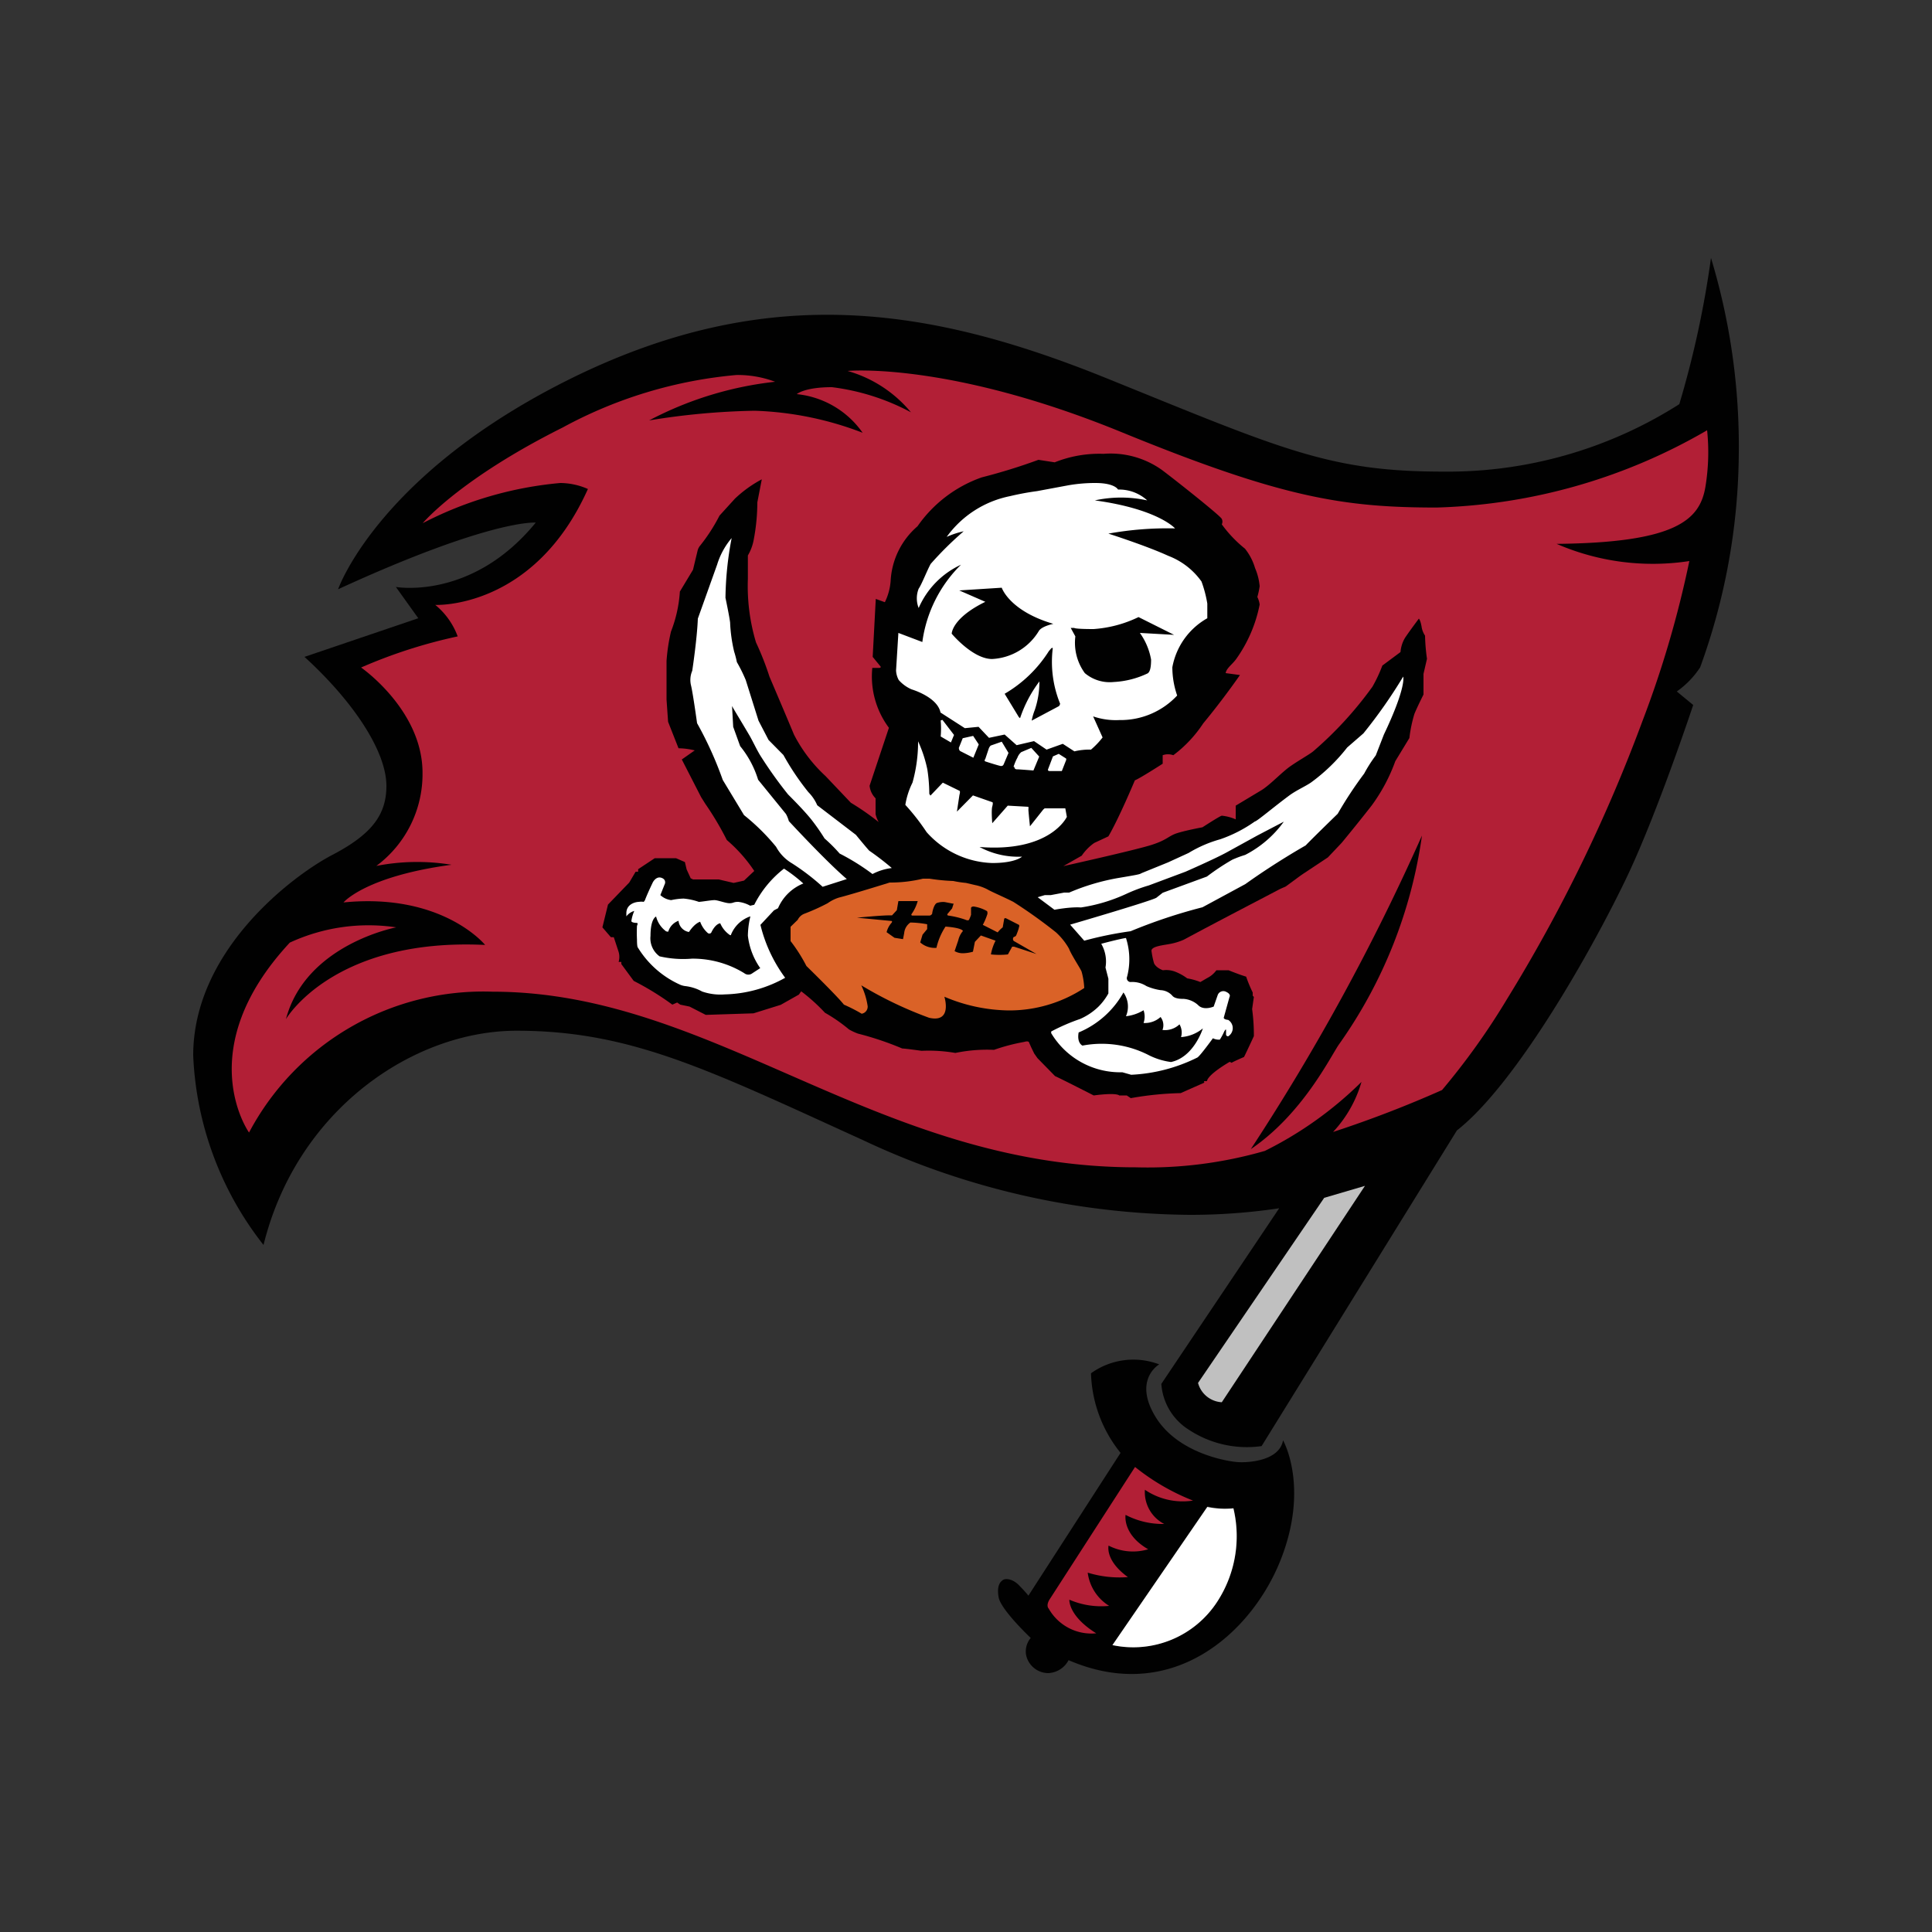 <svg id="Tampa_Bay_Buccaneers" data-name="Tampa Bay Buccaneers" xmlns="http://www.w3.org/2000/svg" viewBox="0 0 100 100"><rect x="0" y="0" width="100" height="100" fill="#333333" stroke="none"/><defs><style>.cls-1{fill:#010101;}.cls-2{fill:#fff;}.cls-3{fill:silver;}.cls-4{fill:#b21f36;}.cls-5{fill:#da6227;}</style></defs><title>Tampa Bay Buccaneers</title><path class="cls-1" d="M88.56,13.35A33.62,33.62,0,0,1,90,23.42a32.94,32.94,0,0,1-2,11.12,4.59,4.59,0,0,1-1.21,1.25l.85.7s-1.8,5.43-3.37,8.77c-1.72,3.64-5.73,10.8-8.86,13.25L65.3,74.85A5.46,5.46,0,0,1,61.53,74a3.05,3.05,0,0,1-1.42-2.37l6.1-9.09a30.88,30.88,0,0,1-4.64.34A40.38,40.38,0,0,1,44.64,59c-8-3.64-12-5.65-17.9-5.65-5.34,0-11.37,4.08-13.1,11.09A17,17,0,0,1,10,54.63c0-5.45,5.17-9.32,7.2-10.38S20,42.18,20,40.68c0-1.83-1.77-4.43-4.24-6.68l5.89-2-1.16-1.62s3.94.71,7.24-3.33c0,0-2.26-.21-10.23,3.45.06-.18,2.25-6.12,12.24-11,10.15-4.94,18.49-3.58,27.54.08s11.5,4.83,17.39,4.83a22.31,22.31,0,0,0,12.25-3.49A50.23,50.23,0,0,0,88.56,13.35Z"/><path class="cls-1" d="M66.41,74.55s1.36,2.37-.1,6.13-5.58,7.59-11,5.25a1.25,1.25,0,0,1-1.06.67,1.18,1.18,0,0,1-1.14-.94,1.08,1.08,0,0,1,.24-.88s-1.54-1.45-1.66-2.1.12-.84.24-.91.47-.07.82.29.48.53.48.53L58,75.2a6.86,6.86,0,0,1-1.53-4.12A3.76,3.76,0,0,1,60,70.62s-1.36.78-.2,2.7,3.77,2.33,4.29,2.36S66.22,75.62,66.41,74.55ZM63,82.91a6.21,6.21,0,0,0,.85-4.84,4.42,4.42,0,0,1-1.35-.1l-4.92,7.18A5.18,5.18,0,0,0,63,82.91Z"/><path class="cls-2" d="M63.84,78.07A6.21,6.21,0,0,1,63,82.91a5.18,5.18,0,0,1-5.42,2.24L62.49,78A4.42,4.42,0,0,0,63.84,78.07Z"/><path class="cls-3" d="M63.24,72.58a1.35,1.35,0,0,1-1.23-1L68.54,62l2.11-.62Z"/><path class="cls-4" d="M12.89,58.62S9.84,54.34,15,48.79A9.7,9.7,0,0,1,20.51,48s-4.68.87-5.71,4.75c0,0,2.45-4.22,10.31-3.84,0,0-2.2-2.71-7.33-2.2,0,0,1.12-1.35,5.59-1.95a11,11,0,0,0-3.89.06A5.92,5.92,0,0,0,21.87,40c0-3.25-3.18-5.45-3.18-5.45a26.27,26.27,0,0,1,5-1.61,3.81,3.81,0,0,0-1.16-1.63s5.1.25,7.9-6A3.6,3.6,0,0,0,29,25a19.13,19.13,0,0,0-7.12,2.08s1.9-2.28,7.24-4.95a23.06,23.06,0,0,1,9-2.72,5.51,5.51,0,0,1,2,.35,18.21,18.21,0,0,0-6.52,2,37.39,37.39,0,0,1,5.46-.5,17,17,0,0,1,5.59,1.14,4.74,4.74,0,0,0-3.41-2s.39-.36,1.82-.36a11.71,11.71,0,0,1,4.09,1.3,6.6,6.6,0,0,0-3.28-2.14s5.23-.5,14.21,3.18c8.24,3.37,11.42,3.89,16.28,3.89a29.48,29.48,0,0,0,14-4,11,11,0,0,1-.09,2.94c-.29,1.69-1.5,2.88-7.7,2.94a12.5,12.5,0,0,0,6.87.89,53.87,53.87,0,0,1-2.43,8.29,81,81,0,0,1-7,14.37,36.28,36.28,0,0,1-3.37,4.72A59,59,0,0,1,69,58.59,6.38,6.38,0,0,0,70.47,56a19.32,19.32,0,0,1-5,3.57,21.88,21.88,0,0,1-6.68.85c-13.43,0-21.81-9.09-33.29-9.09A13.72,13.72,0,0,0,12.89,58.62ZM56.74,84.54a2.54,2.54,0,0,1-2.46-1.28s-.17-.15.07-.51l4.4-6.82a11.52,11.52,0,0,0,3,1.74,3.49,3.49,0,0,1-2.49-.56,1.85,1.85,0,0,0,1,1.77,4.15,4.15,0,0,1-2-.47s-.18,1,1.17,1.78A2.76,2.76,0,0,1,57.38,80s-.2.76,1,1.63a5.58,5.58,0,0,1-2.08-.23,2.37,2.37,0,0,0,1.11,1.72,4.17,4.17,0,0,1-2.06-.32S55.28,83.63,56.74,84.54Z"/><path class="cls-1" d="M41.47,51.31l-.12.17-.94.53L39,52.45l-2.47.08-.84-.43L35.21,52l-.16-.11L34.8,52a14.58,14.58,0,0,0-2-1.23l-.64-.87,0-.11-.14,0a.94.94,0,0,0,0-.52l-.25-.76-.15,0L31.18,48l.29-1.18,1.1-1.14.33-.56.13,0v-.13l.86-.57,1.1,0,.46.2.09.38.21.46.12.06,1.33,0,.77.18.54-.12.53-.5a7.73,7.73,0,0,0-1.42-1.6,15.62,15.62,0,0,0-1.11-1.87l-.22-.35-1-1.95.67-.47a3.8,3.8,0,0,0-.84-.11l-.54-1.37-.08-1.15,0-2a9.55,9.55,0,0,1,.23-1.52,6.88,6.88,0,0,0,.46-2.07l.68-1.13.24-1a.64.64,0,0,1,.13-.25,9.07,9.07,0,0,0,1-1.55l.8-.88a6.34,6.34,0,0,1,1.39-1L39.2,26A10.46,10.46,0,0,1,39,28a2.45,2.45,0,0,1-.29.75l0,1.21a10.14,10.14,0,0,0,.42,3.29,15.1,15.1,0,0,1,.7,1.78s.71,1.66,1.27,3a7.74,7.74,0,0,0,1.63,2.14l1.31,1.38a13.25,13.25,0,0,1,1.44,1,1.57,1.57,0,0,1-.16-.41c0-.17,0-.82,0-.82a1.06,1.06,0,0,1-.31-.65l1-3a4.45,4.45,0,0,1-.86-3.1l.36,0s.1,0,.07-.07L45.17,34,45.33,31l.47.17a3,3,0,0,0,.3-1.11,4,4,0,0,1,1.39-2.82,6.79,6.79,0,0,1,3.32-2.53,30.06,30.06,0,0,0,2.94-.91l.84.13a6.22,6.22,0,0,1,2.53-.44,4.58,4.58,0,0,1,3,.82c.57.42,3.06,2.39,3.12,2.55a.32.32,0,0,1,0,.28,6.47,6.47,0,0,0,1.2,1.26,2.91,2.91,0,0,1,.52,1,3.08,3.08,0,0,1,.24.94,4,4,0,0,1-.12.56,1.28,1.28,0,0,1,.12.39A7.27,7.27,0,0,1,64,34.09c-.21.3-.52.49-.56.75l.74.1s-.87,1.26-1.9,2.5a6.55,6.55,0,0,1-1.55,1.65.81.81,0,0,0-.55,0l0,.44s-1.18.76-1.44.86c0,0-.81,1.94-1.37,2.9l-.73.34a2.54,2.54,0,0,0-.65.66l-.95.54s3.73-.83,4.57-1.1.86-.47,1.36-.62,1.27-.29,1.27-.29.89-.58,1-.6a2.34,2.34,0,0,1,.72.19l0-.71,1.3-.78c.46-.27,1.07-.94,1.53-1.26s1-.62,1.18-.77a19.16,19.16,0,0,0,3.07-3.35,7.47,7.47,0,0,0,.51-1.09l.94-.7a1.69,1.69,0,0,1,.23-.73c.21-.32.72-1,.72-1s.08.07.14.41a1.13,1.13,0,0,0,.18.47,10,10,0,0,0,.1,1.2l-.18.78,0,1.07s-.31.61-.47,1a7.14,7.14,0,0,0-.26,1.25l-.73,1.2A9.08,9.08,0,0,1,71,41.69c-.78,1-1.56,1.94-1.56,1.94l-.71.75-1.19.79s-.13.08-.4.28l-.57.42c-.07.05-.18.07-.44.21-.93.49-3,1.56-4.86,2.56a3.21,3.21,0,0,1-.67.21c-.34.07-1,.12-1,.36a4.33,4.33,0,0,0,.13.64s.07.22.46.37a1.32,1.32,0,0,1,.6.06,2.64,2.64,0,0,1,.66.36,3.33,3.33,0,0,1,.68.19l.36-.21a1.3,1.3,0,0,0,.47-.4l.63,0s.59.24.91.33a7,7,0,0,0,.34.82l0,.17.06.06-.09.63a10,10,0,0,1,.09,1.4s-.35.76-.51,1.08c0,0-.54.23-.64.3l-.1-.05s-1.11.63-1.18,1l-.16,0s.05.07,0,.09-1.2.53-1.2.53a16.6,16.6,0,0,0-2.58.26l-.21-.14h-.39s-.1-.16-1.32,0c0,0-1.72-.88-2-1l-.91-.93-.17-.24-.15-.31-.13-.29s-.05-.06-.24,0a10,10,0,0,0-1.56.41,8.08,8.08,0,0,0-2,.16,8.09,8.09,0,0,0-1.75-.11s-.85-.12-1-.12a16.1,16.1,0,0,0-2.29-.77,2.8,2.8,0,0,1-.47-.22,8.36,8.36,0,0,0-1.24-.86A9.65,9.65,0,0,0,41.47,51.31Z"/><path class="cls-5" d="M44.36,47.5s1.38-.14,1.81-.12l.25-.27.08-.47,1,0a2.14,2.14,0,0,1-.31.66s-.07.09.06.09h.87a.19.19,0,0,0,.13-.1c0-.08.09-.48.24-.55a1,1,0,0,1,.41-.05l.41.08.05,0-.08.25-.25.3s0,.07.06.07a4.69,4.69,0,0,1,.87.21s.16.08.2,0a1.71,1.71,0,0,0,.1-.25V47s0-.08.14-.08a2,2,0,0,1,.69.24.24.24,0,0,1,0,.2,3,3,0,0,1-.22.51l.77.39A1.49,1.49,0,0,1,51.9,48l.07-.4s0-.12.12-.06.65.33.65.33a.11.11,0,0,1,0,.12c0,.08-.14.42-.14.42a.17.17,0,0,1-.1.08c-.07,0-.11.18,0,.23l1.15.66L52.49,49s-.08,0-.1,0l-.22.4a4,4,0,0,1-.88,0,2.49,2.49,0,0,1,.24-.71l-.76-.27-.31.33-.1.51a2,2,0,0,1-.52.08.85.85,0,0,1-.43-.11l.19-.56a1.12,1.12,0,0,1,.24-.48s0-.16-.9-.23a3.38,3.38,0,0,0-.47,1.1,1.14,1.14,0,0,1-.84-.28l.12-.4.24-.29v-.25a4.93,4.93,0,0,0-.87-.09.75.75,0,0,0-.32.55l-.06.31-.44-.07-.41-.29a1.15,1.15,0,0,1,.26-.49s.05-.07,0-.09Zm.22,3.5a20.11,20.11,0,0,0,3.51,1.68c1.23.28.79-1.09.79-1.09a8.76,8.76,0,0,0,3.32.71,7.07,7.07,0,0,0,3.92-1.16h0a3.76,3.76,0,0,0-.14-.86c-.1-.22-.53-.86-.65-1.18a3.44,3.44,0,0,0-.67-.84,25.77,25.77,0,0,0-2.21-1.58c-.51-.26-1.11-.51-1.35-.65a2.42,2.42,0,0,0-.63-.22L50,45.7a5.56,5.56,0,0,1-.66-.1,10.26,10.26,0,0,1-1.23-.12l-.34,0a7.14,7.14,0,0,1-1.72.2s-1.92.6-2.63.78a2.06,2.06,0,0,0-.58.29,10.88,10.88,0,0,1-1.22.55.64.64,0,0,0-.33.31l-.37.36,0,.74A8.28,8.28,0,0,1,41.74,50s1.61,1.57,1.94,2a8.11,8.11,0,0,1,.92.47.37.37,0,0,0,.31-.39A3.77,3.77,0,0,0,44.58,51Z"/><path class="cls-2" d="M46.86,41.66a4,4,0,0,1,.37-1.15,7.83,7.83,0,0,0,.29-2.14A6.67,6.67,0,0,1,48,39.83a8.49,8.49,0,0,1,.1,1.26l.06.09.64-.67.86.42s.06,0,0,.22l-.13.86.83-.84,1,.35s.06,0,0,.22,0,.87,0,.87l.8-.91,1.07.06a.71.71,0,0,1,0,.15c0,.09.08.86.08.86L54,41.9l.07-.06,1.07,0,.08.44s-.85,1.85-4.52,1.56a4.23,4.23,0,0,0,2.2.5s-.33.33-1.54.33a4.74,4.74,0,0,1-3.4-1.6A11.5,11.5,0,0,0,46.86,41.66Zm1.83-4.37a4.88,4.88,0,0,1,0,.83l.53.31.16-.39-.6-.78Zm1.14.92-.2.5s0,.13.08.17l.67.34.28-.69-.29-.44ZM51,39.28s-.08.1,0,.13.78.25.82.24.09,0,.13-.09.25-.59.25-.59l-.35-.58-.57.2a.4.4,0,0,0-.1.15Zm1.5.41s0,.13.13.13.86.06.86.06l.3-.72-.41-.45-.52.22a.69.69,0,0,0-.2.29C52.55,39.41,52.46,39.69,52.46,39.69Zm2-.54-.25.66s-.05.1.09.1h.62l.22-.56a.12.12,0,0,0,0-.09s-.38-.24-.38-.24Zm-8-6.39-.12,1.94a1.13,1.13,0,0,0,.14.5,1.9,1.9,0,0,0,.66.48s1.34.39,1.5,1.2l1.26.81.71-.07.54.57.81-.17.62.55.9-.21.65.44.84-.3.6.39a3.35,3.35,0,0,1,.86-.09,4.19,4.19,0,0,0,.6-.63l-.49-1.09a3.62,3.62,0,0,0,1.36.19A4,4,0,0,0,60.93,36a4.51,4.51,0,0,1-.25-1.46A3.67,3.67,0,0,1,62.49,32l0-.76a6.27,6.27,0,0,0-.3-1.14,3.74,3.74,0,0,0-1.72-1.33c-1.13-.52-3.1-1.15-3.1-1.15a17.25,17.25,0,0,1,3.45-.27s-.87-1-4.15-1.45a6.37,6.37,0,0,1,2.71,0,2.15,2.15,0,0,0-1.51-.56S57.71,25,56.7,25a8.06,8.06,0,0,0-1.41.12l-1.61.3a14.06,14.06,0,0,0-1.4.26A5.33,5.33,0,0,0,49,27.79a4.37,4.37,0,0,1,.88-.29,17.54,17.54,0,0,0-1.71,1.69c-.19.35-.47,1.07-.62,1.28a1.36,1.36,0,0,0,0,1,4.4,4.4,0,0,1,2.19-2.24,6.91,6.91,0,0,0-2,4Zm3.15-2.2,2.2-.14s.39,1.2,2.67,1.87c0,0-.6.12-.75.37a3,3,0,0,1-2.42,1.45c-1,0-2.09-1.31-2.09-1.31S49.26,32,51,31.15Zm5.77,1.94.18,0s0,.06,1,.06a6.31,6.31,0,0,0,2.33-.62l1.84.92L59,32.76a3.39,3.39,0,0,1,.58,1.38c0,.54-.1.65-.17.71a4.61,4.61,0,0,1-1.76.45,2,2,0,0,1-1.5-.46,2.67,2.67,0,0,1-.49-1.9ZM52,35.91a6.7,6.7,0,0,0,2.29-2.21l.12-.14s.08-.06.08,0a5.75,5.75,0,0,0,.38,2.86s0,.06-.06.13l-1.41.75a3,3,0,0,1,.16-.55,4.58,4.58,0,0,0,.24-1.48,6.63,6.63,0,0,0-1,1.9.24.24,0,0,1-.1-.11Zm2.58,11.18-.87-.65.37-.11.18,0,.13,0,.69-.13h.26a11.36,11.36,0,0,1,2.57-.76c1.31-.22,1-.18,1.26-.28l1.28-.52,1.07-.49a6.52,6.52,0,0,1,1.64-.71,7.1,7.1,0,0,0,1.79-.92c.1,0,1-.77,1.83-1.38.37-.26.79-.44,1.08-.64a9.39,9.39,0,0,0,1.87-1.81l.84-.73a26,26,0,0,0,2.06-2.94s.18.52-1,3l-.42,1.08a7.25,7.25,0,0,0-.6.94,20.45,20.45,0,0,0-1.37,2.08s-1.32,1.28-1.66,1.64c0,0-1.53.86-3.12,2l-2.22,1.2a27.58,27.58,0,0,0-3.72,1.24,19,19,0,0,0-2.4.49l-.73-.83s4.11-1.2,4.46-1.39l.33-.26,2.29-.84a12.1,12.1,0,0,1,1.31-.87,5.59,5.59,0,0,1,.67-.25,5.64,5.64,0,0,0,2-1.72l-1.36.71s-1,.55-1.6.88-2.13,1-2.13,1l-1.9.71a8.22,8.22,0,0,0-1.17.44,8.6,8.6,0,0,1-2.34.7C55.4,46.93,54.57,47.09,54.57,47.09Zm-.17,6.37,0-.07a10.32,10.32,0,0,1,1.5-.65,3.22,3.22,0,0,0,.95-.64,3.06,3.06,0,0,0,.51-.68v-.76l-.15-.58A1.83,1.83,0,0,0,57,48.85s.93-.25,1.28-.3a3.6,3.6,0,0,1,.06,2,.2.2,0,0,0,.17.28,1.36,1.36,0,0,1,.83.21,2.89,2.89,0,0,0,.73.21.86.86,0,0,1,.62.3c.15.17.55.15.55.15a1.25,1.25,0,0,1,.77.32c.29.31.81.08.81.08l.21-.6a.31.31,0,0,1,.42-.17c.29.13.19.27.19.27l-.3,1.08s0,.09.23.11a.5.5,0,0,1,0,.85s-.09,0-.11-.08l0-.25s0-.08-.09.07a3.28,3.28,0,0,1-.23.43.67.67,0,0,1-.36-.07s-.68.94-.81,1a8.58,8.58,0,0,1-3.42.89l-.46-.13A4.16,4.16,0,0,1,54.4,53.46ZM41.58,45.73a8,8,0,0,0-1-.77,5.52,5.52,0,0,0-1.54,1.87l-.21.05a1.65,1.65,0,0,0-.62-.2c-.26,0-.24.07-.45.07s-.6-.16-.78-.16-.68.09-.81.09a3.21,3.21,0,0,0-.79-.17,3.43,3.43,0,0,0-.64.08,1,1,0,0,1-.56-.26l.24-.6s.07-.22-.2-.3-.43.24-.43.24-.29.6-.41.93l-.06.08a.82.82,0,0,0-.25,0c-.12,0-.65.08-.65.59,0,0,0,.12,0,.16a.79.79,0,0,1,.41-.28,2,2,0,0,0-.15.52c0,.1.29.1.29.1s.07,0,0,.15a7.05,7.05,0,0,0,0,.71c0,.42.05.42.05.42a4.92,4.92,0,0,0,2.21,1.93,1,1,0,0,0,.24.06,2.34,2.34,0,0,1,.87.28,2.89,2.89,0,0,0,1.17.15,6.71,6.71,0,0,0,3.13-.86,7.62,7.62,0,0,1-1.28-2.74l.7-.75.21-.11A2.39,2.39,0,0,1,41.58,45.73Zm1,.17A11.81,11.81,0,0,0,41,44.69a2.22,2.22,0,0,1-.83-.86,11.07,11.07,0,0,0-1.66-1.64l-1.1-1.82a19,19,0,0,0-1.33-2.94s-.21-1.52-.31-1.94a1.21,1.21,0,0,1,.06-.77s.25-1.64.29-2.7l1-2.8a3.87,3.87,0,0,1,.75-1.37,17.36,17.36,0,0,0-.32,3.09s.2.95.24,1.28A7.9,7.9,0,0,0,38,33.73a4.86,4.86,0,0,1,.14.54,8,8,0,0,1,.46.93l.66,2.1.52,1,.77.78A13.38,13.38,0,0,0,41.84,41a2.18,2.18,0,0,1,.46.68l2,1.53s.54.66.69.82a14,14,0,0,1,1.17.9,2.86,2.86,0,0,0-1,.31,11.54,11.54,0,0,0-1.7-1.06,8.09,8.09,0,0,0-.78-.78,10.91,10.91,0,0,0-.7-1c-.35-.43-.83-.92-1.19-1.28a21.7,21.7,0,0,1-1.37-1.91c-.22-.33-.43-.8-.62-1.13-.5-.85-.88-1.46-.91-1.54l.06,1.08.36,1a5.12,5.12,0,0,1,.93,1.74l1.44,1.77a1.66,1.66,0,0,1,.15.37s1.92,2.08,3,3Z"/><path class="cls-1" d="M55.83,53.44a4.74,4.74,0,0,0,2.32-2.07,1.27,1.27,0,0,1,.13,1.23,2.22,2.22,0,0,0,.91-.31,1,1,0,0,1,0,.66,1.21,1.21,0,0,0,.88-.31.69.69,0,0,1,.1.67,1.08,1.08,0,0,0,.88-.29.83.83,0,0,1,.08.66,2,2,0,0,0,1.13-.45s-.46,1.49-1.65,1.74a3.59,3.59,0,0,1-1.12-.34,5.33,5.33,0,0,0-3.46-.51S55.73,54,55.83,53.44Z"/><path class="cls-1" d="M39.35,50.11a3.64,3.64,0,0,1-.64-1.68,4.48,4.48,0,0,1,.13-1,1.65,1.65,0,0,0-1,.94s0,.08-.1,0a1.41,1.41,0,0,1-.46-.58s-.24,0-.47.49a.13.13,0,0,1-.19,0,1.43,1.43,0,0,1-.38-.57s-.26.05-.58.53a.65.65,0,0,1-.54-.58.85.85,0,0,0-.53.56.19.19,0,0,1-.17-.06,1.35,1.35,0,0,1-.46-.72s-.29.09-.29,1a1.15,1.15,0,0,0,.47,1.06,5.43,5.43,0,0,0,1.67.12,5.09,5.09,0,0,1,2.71.75.34.34,0,0,0,.43,0Z"/><path class="cls-1" d="M64.74,59.48A114.27,114.27,0,0,0,73.6,43.25a24.5,24.5,0,0,1-4.29,10.8C68.88,54.66,67.44,57.65,64.74,59.48Z"/></svg>